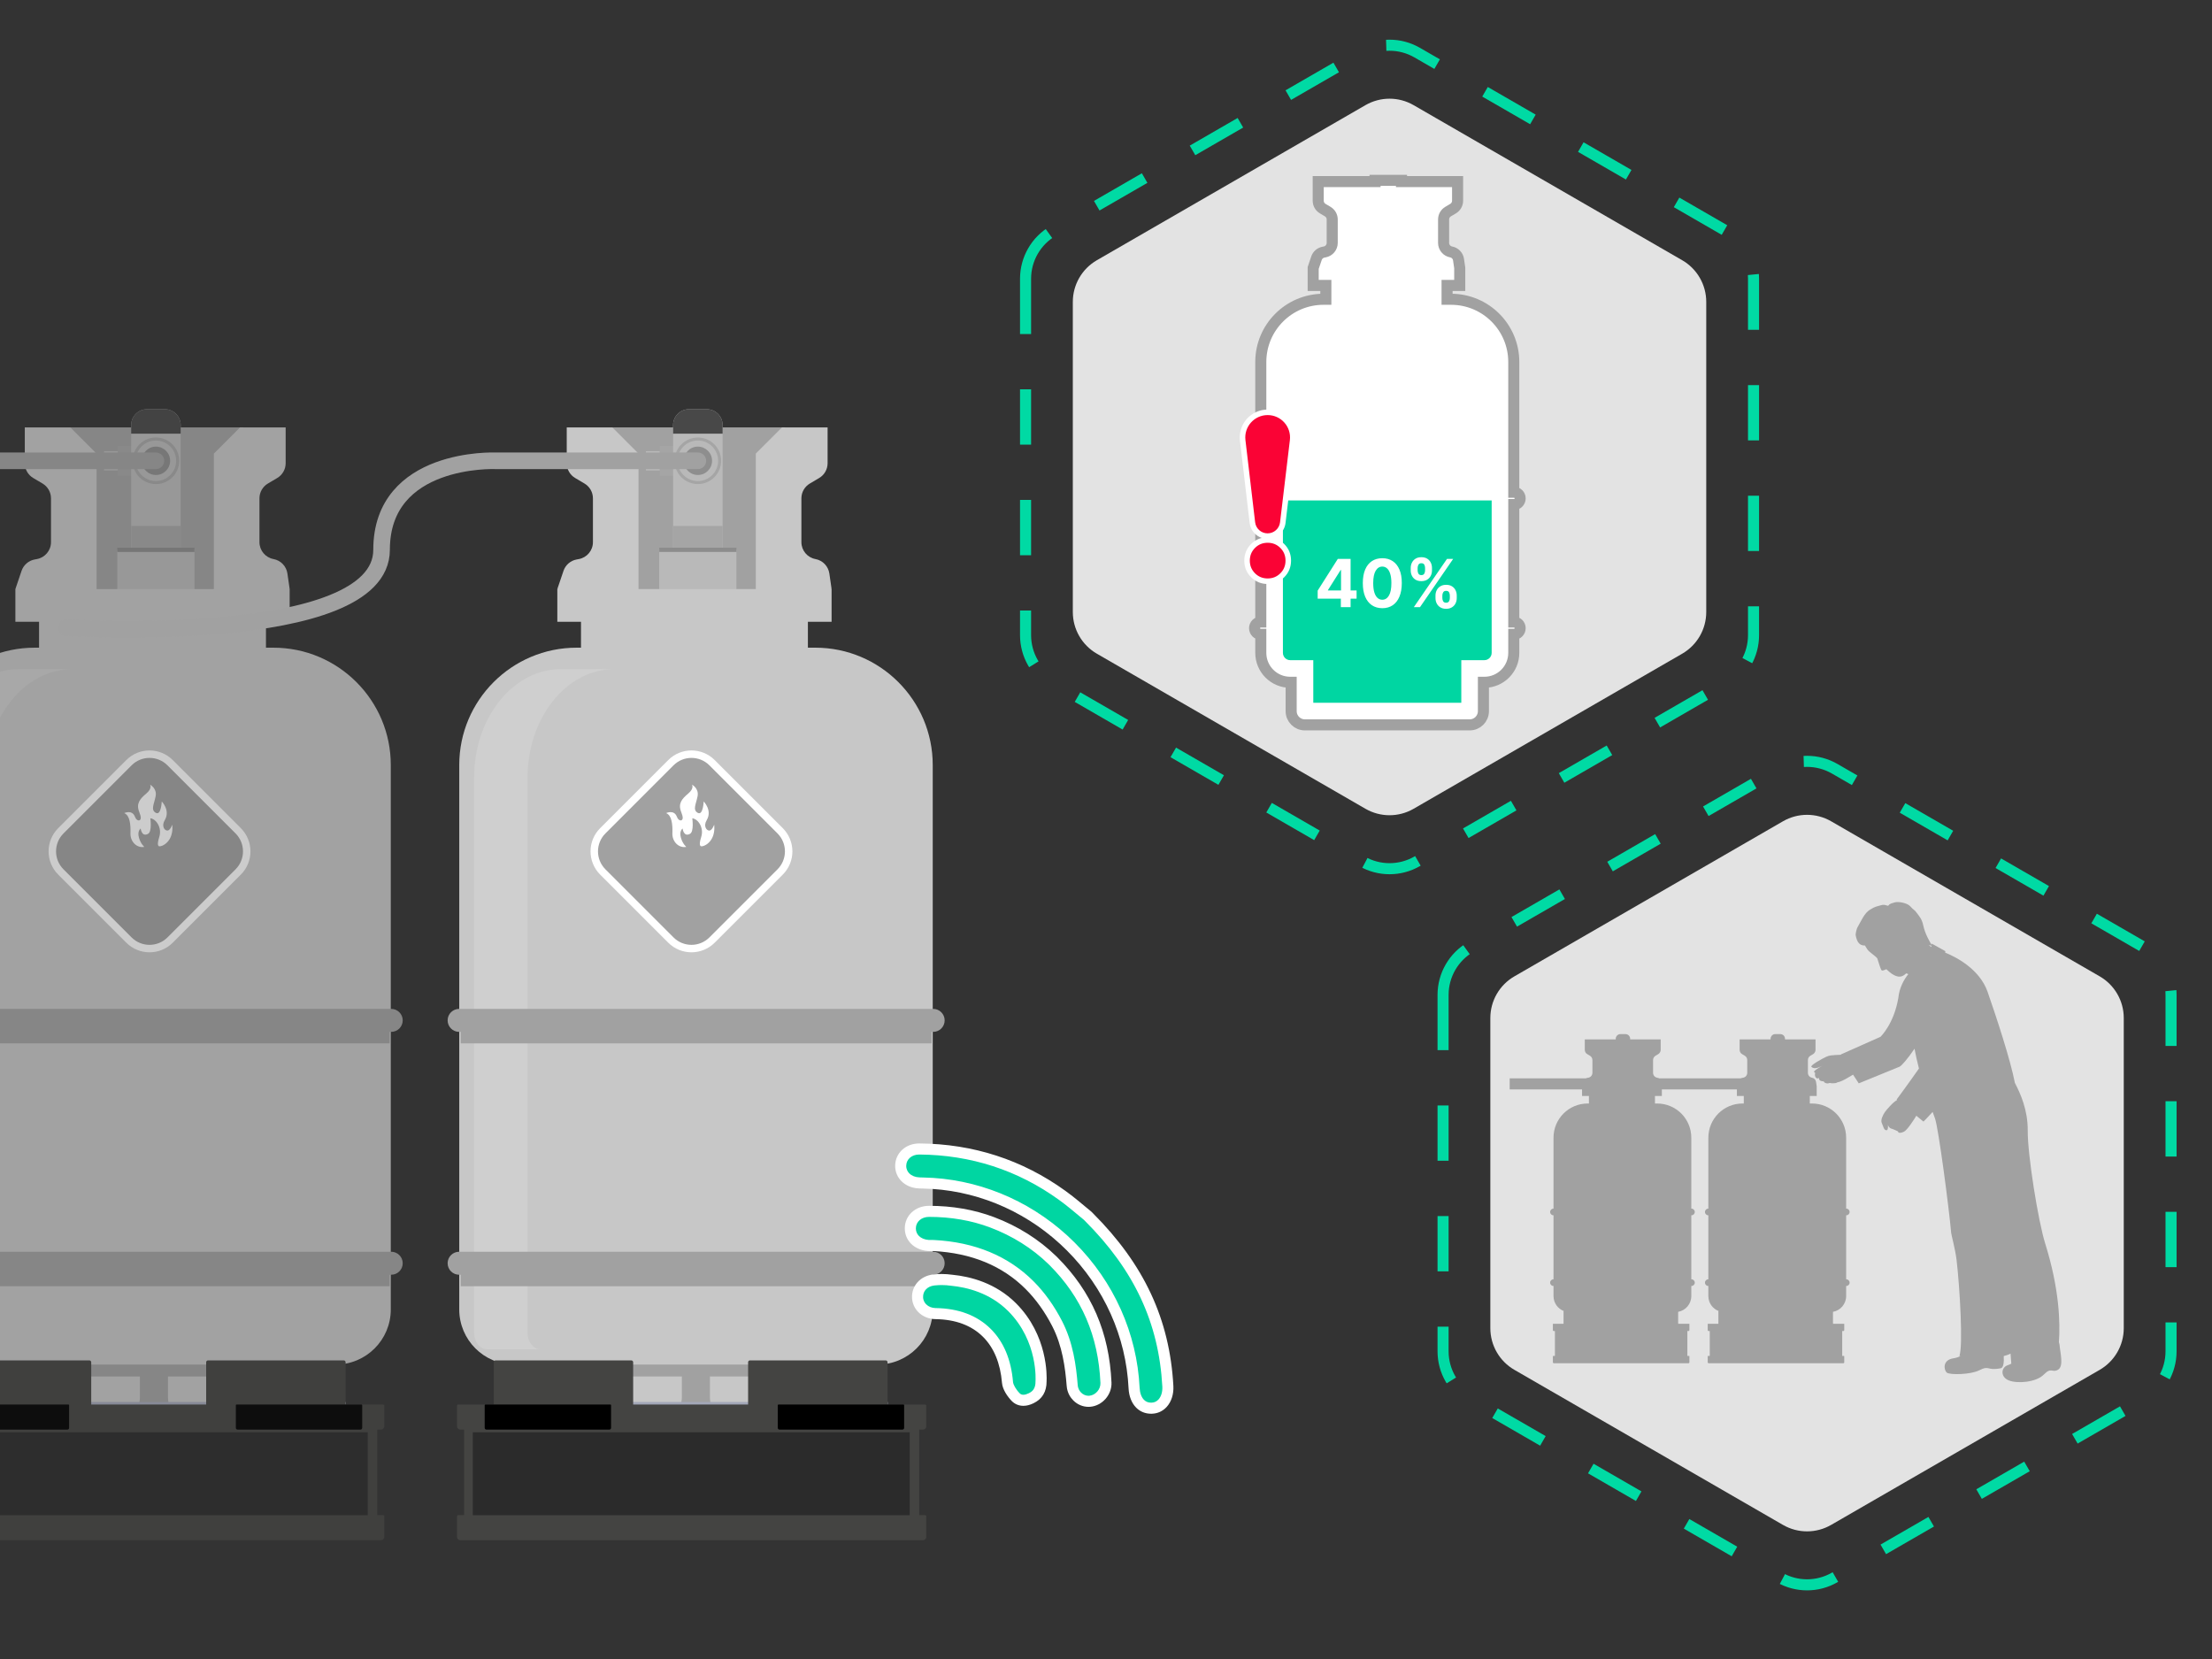 <svg width="400" height="300" viewBox="0 0 400 300" fill="none" xmlns="http://www.w3.org/2000/svg">
<rect x="0" y="0" width="400" height="300" fill="#333333" stroke="none"/>
<g clip-path="url(#clip0_8396_1537)">
<path fill-rule="evenodd" clip-rule="evenodd" d="M185.453 50.404L185.453 114.861C185.453 118.433 187.359 121.735 190.453 123.521L246.274 155.749C249.368 157.536 253.18 157.536 256.274 155.749L312.095 123.521C315.189 121.735 317.095 118.433 317.095 114.861L317.095 50.404C317.095 46.831 315.189 43.53 312.095 41.744L256.274 9.516C253.18 7.729 249.368 7.729 246.274 9.516L190.453 41.744C187.359 43.53 185.453 46.831 185.453 50.404Z" stroke="#00DAA4" stroke-width="2" stroke-miterlimit="10" stroke-dasharray="10 10"/>
<path fill-rule="evenodd" clip-rule="evenodd" d="M194 54.591L194 110.676C194 113.784 195.658 116.657 198.351 118.211L246.921 146.254C249.613 147.808 252.93 147.808 255.622 146.254L304.193 118.211C306.885 116.657 308.544 113.785 308.544 110.676L308.544 54.591C308.544 51.483 306.885 48.61 304.193 47.056L255.623 19.013C252.93 17.459 249.614 17.459 246.921 19.013L198.351 47.056C195.658 48.61 194 51.483 194 54.591Z" fill="#E3E3E3"/>
<path fill-rule="evenodd" clip-rule="evenodd" d="M260.953 179.904L260.953 244.361C260.953 247.933 262.859 251.235 265.953 253.021L321.774 285.249C324.868 287.036 328.68 287.036 331.774 285.249L387.595 253.021C390.689 251.235 392.595 247.933 392.595 244.361L392.595 179.904C392.595 176.331 390.689 173.03 387.595 171.244L331.774 139.016C328.68 137.229 324.868 137.229 321.774 139.016L265.953 171.244C262.859 173.03 260.953 176.331 260.953 179.904Z" stroke="#00DAA4" stroke-width="2" stroke-miterlimit="10" stroke-dasharray="10 10"/>
<path fill-rule="evenodd" clip-rule="evenodd" d="M269.5 184.091L269.5 240.176C269.5 243.284 271.158 246.157 273.851 247.711L322.421 275.754C325.113 277.308 328.43 277.308 331.122 275.754L379.693 247.711C382.385 246.157 384.044 243.285 384.044 240.176L384.044 184.091C384.044 180.983 382.385 178.11 379.693 176.556L331.123 148.513C328.43 146.959 325.114 146.959 322.421 148.513L273.851 176.556C271.158 178.11 269.5 180.983 269.5 184.091Z" fill="#E3E3E3"/>
<path d="M253.435 32.613V32.837H263.579V36.296C263.579 36.883 263.269 37.427 262.764 37.726L261.862 38.261C261.357 38.56 261.048 39.103 261.048 39.69V43.923C261.048 44.724 261.619 45.411 262.407 45.557C263.107 45.687 263.647 46.249 263.749 46.954L263.966 48.456V51.616H261.677V54.118H262.397C268.662 54.118 273.74 59.197 273.74 65.462V89.018H273.78C274.393 89.018 274.891 89.516 274.891 90.129C274.891 90.743 274.393 91.24 273.78 91.24H273.74V112.485H273.78C274.393 112.485 274.891 112.982 274.891 113.596C274.891 114.209 274.393 114.707 273.78 114.707H273.74V118.059C273.74 120.998 271.358 123.38 268.42 123.38H268.248V128.603C268.248 129.97 267.14 131.079 265.772 131.079H235.961C234.593 131.079 233.484 129.97 233.484 128.603V123.38H233.313C230.374 123.38 227.992 120.998 227.992 118.059V114.707H227.978C227.365 114.707 226.867 114.209 226.867 113.596C226.867 112.982 227.365 112.485 227.978 112.485H227.992V91.24H227.978C227.365 91.24 226.867 90.743 226.867 90.129C226.867 89.516 227.365 89.018 227.978 89.018H227.992V65.462C227.992 59.197 233.071 54.118 239.336 54.118H239.754V51.616H237.466V48.456L238.062 46.697C238.256 46.127 238.742 45.706 239.334 45.597L239.548 45.557C240.335 45.411 240.907 44.724 240.907 43.923V39.69C240.907 39.103 240.597 38.56 240.092 38.261L239.19 37.726C238.685 37.427 238.376 36.883 238.376 36.297V32.837H248.651V32.613L253.435 32.613Z" fill="white" stroke="#A1A1A1" stroke-width="2" stroke-miterlimit="10"/>
<path d="M236.484 128.079V120.379H233.312C232.033 120.379 230.992 119.338 230.992 118.059V89.5H270.74V118.059C270.74 119.338 269.699 120.379 268.42 120.379H265.249V128.079H236.484Z" fill="#00D6A2"/>
<path d="M269.74 90.5V118.059C269.74 118.787 269.148 119.379 268.42 119.379H264.249V127.079H237.484V119.379H233.312C232.585 119.379 231.992 118.787 231.992 118.059V90.5H269.74ZM271.74 88.5H229.992V118.059C229.992 119.89 231.482 121.379 233.312 121.379H235.484V129.079H266.249V121.379H268.42C270.251 121.379 271.74 119.89 271.74 118.059V88.5Z" fill="white"/>
<path d="M238.278 108.255V106.802L241.922 101.062H243.175V103.073H242.433L240.136 106.708V106.776H245.314V108.255H238.278ZM242.467 109.789V107.812L242.501 107.168V101.062H244.232V109.789H242.467ZM249.965 109.981C249.232 109.978 248.602 109.798 248.073 109.44C247.548 109.082 247.143 108.563 246.859 107.884C246.577 107.205 246.438 106.388 246.441 105.434C246.441 104.482 246.582 103.671 246.863 103.001C247.147 102.33 247.552 101.82 248.077 101.471C248.606 101.119 249.235 100.942 249.965 100.942C250.695 100.942 251.323 101.119 251.849 101.471C252.377 101.823 252.783 102.335 253.067 103.005C253.352 103.673 253.492 104.482 253.489 105.434C253.489 106.391 253.347 107.21 253.063 107.888C252.782 108.567 252.379 109.086 251.853 109.444C251.327 109.802 250.698 109.981 249.965 109.981ZM249.965 108.451C250.465 108.451 250.864 108.2 251.163 107.697C251.461 107.194 251.609 106.44 251.606 105.434C251.606 104.772 251.538 104.221 251.401 103.781C251.268 103.34 251.077 103.009 250.83 102.788C250.586 102.566 250.298 102.455 249.965 102.455C249.468 102.455 249.07 102.704 248.772 103.201C248.474 103.698 248.323 104.442 248.32 105.434C248.32 106.104 248.387 106.664 248.521 107.113C248.657 107.559 248.849 107.894 249.096 108.119C249.343 108.34 249.633 108.451 249.965 108.451ZM259.582 108.153V107.692C259.582 107.343 259.656 107.022 259.804 106.729C259.954 106.434 260.172 106.198 260.456 106.022C260.743 105.843 261.092 105.754 261.504 105.754C261.922 105.754 262.272 105.842 262.556 106.018C262.843 106.194 263.059 106.43 263.204 106.725C263.352 107.018 263.426 107.34 263.426 107.692V108.153C263.426 108.502 263.352 108.825 263.204 109.12C263.056 109.413 262.839 109.647 262.552 109.823C262.265 110.002 261.916 110.092 261.504 110.092C261.086 110.092 260.735 110.002 260.451 109.823C260.167 109.647 259.951 109.413 259.804 109.12C259.656 108.825 259.582 108.502 259.582 108.153ZM260.822 107.692V108.153C260.822 108.354 260.87 108.545 260.967 108.724C261.066 108.903 261.245 108.992 261.504 108.992C261.762 108.992 261.939 108.904 262.032 108.728C262.129 108.552 262.177 108.36 262.177 108.153V107.692C262.177 107.485 262.132 107.292 262.041 107.113C261.95 106.934 261.771 106.844 261.504 106.844C261.248 106.844 261.071 106.934 260.971 107.113C260.872 107.292 260.822 107.485 260.822 107.692ZM255.103 103.158V102.698C255.103 102.346 255.179 102.023 255.329 101.731C255.48 101.435 255.697 101.2 255.981 101.023C256.268 100.847 256.615 100.759 257.021 100.759C257.441 100.759 257.794 100.847 258.078 101.023C258.362 101.2 258.578 101.435 258.725 101.731C258.873 102.023 258.947 102.346 258.947 102.698V103.158C258.947 103.511 258.872 103.833 258.721 104.126C258.574 104.418 258.356 104.653 258.069 104.829C257.785 105.002 257.436 105.089 257.021 105.089C256.606 105.089 256.255 105.001 255.968 104.825C255.684 104.646 255.468 104.411 255.321 104.121C255.176 103.829 255.103 103.508 255.103 103.158ZM256.352 102.698V103.158C256.352 103.366 256.4 103.558 256.497 103.734C256.596 103.91 256.771 103.998 257.021 103.998C257.282 103.998 257.46 103.91 257.554 103.734C257.65 103.558 257.699 103.366 257.699 103.158V102.698C257.699 102.491 257.653 102.298 257.562 102.119C257.471 101.94 257.291 101.85 257.021 101.85C256.768 101.85 256.593 101.941 256.497 102.123C256.4 102.305 256.352 102.496 256.352 102.698ZM255.666 109.789L261.666 101.062H262.782L256.782 109.789H255.666Z" fill="white"/>
<path d="M229.221 96.948C227.819 96.948 226.637 95.898 226.473 94.505L224.719 79.638C224.567 78.349 224.973 77.054 225.835 76.085C226.697 75.115 227.936 74.559 229.233 74.559C230.531 74.559 231.771 75.116 232.633 76.087C233.495 77.059 233.901 78.356 233.746 79.645L231.969 94.509C231.803 95.9 230.621 96.948 229.221 96.948Z" fill="#FA0335"/>
<path d="M229.233 75.059C231.658 75.059 233.539 77.177 233.251 79.585L231.473 94.449C231.337 95.59 230.37 96.448 229.221 96.448C228.072 96.448 227.104 95.588 226.969 94.446L225.215 79.579C224.931 77.173 226.811 75.059 229.233 75.059ZM229.233 74.059C227.793 74.059 226.419 74.676 225.462 75.752C224.505 76.828 224.053 78.266 224.222 79.696L225.976 94.563C226.17 96.208 227.565 97.448 229.221 97.448C230.875 97.448 232.27 96.21 232.466 94.568L234.244 79.704C234.415 78.272 233.964 76.833 233.007 75.755C232.051 74.677 230.675 74.059 229.233 74.059Z" fill="white"/>
<path d="M229.235 105.104C228.196 105.104 227.307 104.74 226.59 104.022C225.872 103.305 225.508 102.415 225.508 101.376C225.508 100.337 225.872 99.447 226.59 98.73C227.308 98.012 228.197 97.648 229.235 97.648C230.272 97.648 231.163 98.012 231.882 98.73C232.6 99.448 232.963 100.338 232.963 101.376C232.963 102.415 232.6 103.305 231.882 104.022C231.164 104.74 230.273 105.104 229.235 105.104Z" fill="#FA0335"/>
<path d="M229.236 98.148C230.14 98.148 230.905 98.46 231.528 99.084C232.152 99.707 232.464 100.472 232.464 101.376C232.464 102.281 232.152 103.045 231.528 103.669C230.905 104.292 230.14 104.604 229.236 104.604C228.331 104.604 227.567 104.292 226.943 103.669C226.32 103.045 226.008 102.281 226.008 101.376C226.008 100.472 226.32 99.707 226.943 99.084C227.567 98.46 228.331 98.148 229.236 98.148ZM229.236 97.148C228.061 97.148 227.052 97.561 226.236 98.376C225.421 99.192 225.008 100.201 225.008 101.376C225.008 102.552 225.421 103.561 226.236 104.376C227.052 105.191 228.061 105.604 229.236 105.604C230.411 105.604 231.42 105.191 232.235 104.376C233.05 103.562 233.463 102.552 233.463 101.376C233.463 100.2 233.05 99.191 232.235 98.376C231.42 97.562 230.411 97.148 229.236 97.148Z" fill="white"/>
<path d="M305.863 231.336H305.841V219.766H305.863C306.197 219.766 306.468 219.495 306.468 219.161C306.468 218.827 306.197 218.556 305.863 218.556H305.841V205.726C305.841 202.314 303.075 199.548 299.663 199.548H299.271V198.185H300.518V196.464L300.4 195.646C300.344 195.262 300.05 194.956 299.669 194.885C299.24 194.806 298.928 194.432 298.928 193.995V191.69C298.928 191.37 299.097 191.074 299.372 190.911L299.863 190.62C300.138 190.457 300.307 190.161 300.307 189.842V187.958H294.782V187.836C294.782 187.374 294.408 187 293.947 187H293.012C292.955 187 292.898 187.006 292.844 187.017C292.463 187.095 292.177 187.432 292.177 187.836V187.958H286.58V189.842C286.58 190.161 286.749 190.457 287.024 190.62L287.515 190.911C287.79 191.074 287.959 191.37 287.959 191.69V193.995C287.959 194.432 287.648 194.806 287.219 194.885L287.102 194.907C286.78 194.967 286.515 195.196 286.41 195.506L286.085 196.464V198.185H287.331V199.548H287.103C283.691 199.548 280.925 202.314 280.925 205.726V218.556H280.918C280.583 218.556 280.312 218.827 280.312 219.161C280.312 219.495 280.583 219.766 280.918 219.766H280.925V231.336H280.918C280.583 231.336 280.312 231.607 280.312 231.942C280.312 232.276 280.583 232.547 280.918 232.547H280.925V234.373C280.925 235.605 281.696 236.654 282.78 237.074C282.755 237.092 282.738 237.119 282.738 237.152V239.376H280.87C280.836 239.376 280.808 239.403 280.808 239.437V240.522C280.808 240.617 280.885 240.694 280.98 240.694H281.178V245.196H280.87C280.836 245.196 280.808 245.224 280.808 245.257V246.342C280.808 246.437 280.885 246.514 280.98 246.514H305.327C305.422 246.514 305.5 246.437 305.5 246.342V245.257C305.5 245.224 305.472 245.196 305.438 245.196H305.13V241.317L305.13 240.694H305.327C305.422 240.694 305.5 240.617 305.5 240.522V239.437C305.5 239.403 305.472 239.376 305.438 239.376H303.472V239.242H303.462V237.221C304.815 236.976 305.841 235.795 305.841 234.373V232.547H305.863C306.197 232.547 306.468 232.276 306.468 231.942C306.468 231.607 306.197 231.336 305.863 231.336Z" fill="#A1A1A1"/>
<path d="M333.863 231.336H333.841V219.766H333.863C334.197 219.766 334.468 219.495 334.468 219.161C334.468 218.827 334.197 218.556 333.863 218.556H333.841V205.726C333.841 202.314 331.075 199.548 327.663 199.548H327.271V198.185H328.518V196.464L328.4 195.646C328.344 195.262 328.05 194.956 327.669 194.885C327.24 194.806 326.928 194.432 326.928 193.995V191.69C326.928 191.37 327.097 191.074 327.372 190.911L327.863 190.62C328.138 190.457 328.307 190.161 328.307 189.842V187.958H322.782V187.836C322.782 187.374 322.408 187 321.947 187H321.012C320.955 187 320.898 187.006 320.844 187.017C320.463 187.095 320.177 187.432 320.177 187.836V187.958H314.58V189.842C314.58 190.161 314.749 190.457 315.024 190.62L315.515 190.911C315.79 191.074 315.959 191.37 315.959 191.69V193.995C315.959 194.432 315.648 194.806 315.219 194.885L315.102 194.907C314.78 194.967 314.515 195.196 314.41 195.506L314.085 196.464V198.185H315.331V199.548H315.103C311.691 199.548 308.925 202.314 308.925 205.726V218.556H308.918C308.583 218.556 308.312 218.827 308.312 219.161C308.312 219.495 308.583 219.766 308.918 219.766H308.925V231.336H308.918C308.583 231.336 308.312 231.607 308.312 231.942C308.312 232.276 308.583 232.547 308.918 232.547H308.925V234.373C308.925 235.605 309.696 236.654 310.78 237.074C310.755 237.092 310.738 237.119 310.738 237.152V239.376H308.87C308.836 239.376 308.808 239.403 308.808 239.437V240.522C308.808 240.617 308.885 240.694 308.98 240.694H309.178V245.196H308.87C308.836 245.196 308.808 245.224 308.808 245.257V246.342C308.808 246.437 308.885 246.514 308.98 246.514H333.327C333.422 246.514 333.5 246.437 333.5 246.342V245.257C333.5 245.224 333.472 245.196 333.438 245.196H333.13V241.317L333.13 240.694H333.327C333.422 240.694 333.5 240.617 333.5 240.522V239.437C333.5 239.403 333.472 239.376 333.438 239.376H331.472V239.242H331.462V237.221C332.815 236.976 333.841 235.795 333.841 234.373V232.547H333.863C334.197 232.547 334.468 232.276 334.468 231.942C334.468 231.607 334.197 231.336 333.863 231.336Z" fill="#A1A1A1"/>
<g opacity="0.75">
<path d="M43.943 77.289H12.734V110.724H43.943V77.289Z" fill="#A1A1A1"/>
<path d="M25.98 80.621H21.297V86.032H25.98V80.621Z" fill="#A5A5A5"/>
<path d="M18.801 85.066H21.297V81.589H18.801V85.066Z" fill="#B9B9B9"/>
<path d="M26.59 74H29.801C31.385 74 32.672 75.287 32.672 76.871V102.832H23.719V76.871C23.719 75.287 25.005 74 26.59 74Z" fill="#B9B9B9"/>
<path d="M32.672 78.422V76.871C32.672 75.285 31.386 74 29.801 74H26.59C25.004 74 23.719 75.285 23.719 76.871V78.422H32.672Z" fill="#484848"/>
<path d="M32.672 95.113H23.719V102.831H32.672V95.113Z" fill="#A5A5A5"/>
<path d="M35.168 99.426H21.211V109.901H35.168V99.426Z" fill="#B9B9B9"/>
<path d="M35.168 99.426H21.211" stroke="#8C8C8C" stroke-width="0.768" stroke-miterlimit="10"/>
<path d="M28.194 87.536C30.519 87.536 32.404 85.652 32.404 83.327C32.404 81.002 30.519 79.117 28.194 79.117C25.869 79.117 23.984 81.002 23.984 83.327C23.984 85.652 25.869 87.536 28.194 87.536Z" fill="#A5A5A5"/>
<path d="M31.858 83.328C31.858 85.353 30.216 86.995 28.191 86.995C26.165 86.995 24.523 85.353 24.523 83.328C24.523 81.302 26.165 79.66 28.191 79.66C30.216 79.66 31.858 81.302 31.858 83.328Z" fill="#B9B9B9"/>
<path d="M30.763 83.327C30.763 84.743 29.614 85.892 28.198 85.892C26.781 85.892 25.633 84.743 25.633 83.327C25.633 81.91 26.781 80.762 28.198 80.762C29.614 80.762 30.763 81.91 30.763 83.327Z" fill="#8E8E8E"/>
<path d="M29.35 83.328C29.35 83.966 28.833 84.483 28.195 84.483C27.556 84.483 27.039 83.966 27.039 83.328C27.039 82.689 27.556 82.172 28.195 82.172C28.833 82.172 29.35 82.689 29.35 83.328Z" fill="#A5A5A5"/>
<path d="M-4.672 236.715H60.392V256.523C60.392 259.081 58.316 261.158 55.758 261.158H-0.037C-2.595 261.158 -4.672 259.081 -4.672 256.523V236.715Z" fill="#A1A1A1"/>
<path d="M48.094 112.207H7.062V120.399H48.094V112.207Z" fill="#C7C7C7"/>
<path d="M52.378 106.523H2.781V112.437H52.378V106.523Z" fill="#C7C7C7"/>
<path d="M6.277 117.121H49.438C61.156 117.121 70.668 126.634 70.668 138.351V236.792C70.668 242.288 66.207 246.75 60.711 246.75H-4.995C-10.491 246.75 -14.953 242.288 -14.953 236.792V138.351C-14.953 126.634 -5.44 117.121 6.277 117.121Z" fill="#C7C7C7"/>
<path opacity="0.14" d="M-2.601 241.022V140.636C-2.601 129.791 4.434 121 13.112 121H3.44C-5.238 121 -12.273 129.791 -12.273 140.636V241.022C-12.273 242.667 -11.206 244 -9.89 244H-0.218C-1.534 244 -2.601 242.667 -2.601 241.022Z" fill="white"/>
<path d="M-0.078 248.902H6.414V254.038C6.414 255.639 5.114 256.94 3.512 256.94H2.824C1.222 256.94 -0.078 255.639 -0.078 254.038V248.902Z" fill="white"/>
<path d="M11.367 248.902H25.302V252.688C25.302 255.035 23.397 256.94 21.05 256.94H15.619C13.272 256.94 11.367 255.035 11.367 252.688V248.902Z" fill="#C7C7C7"/>
<path d="M52.855 256.941H52.168C50.566 256.941 49.266 255.641 49.266 254.039V248.904H55.758V254.039C55.758 255.641 54.457 256.941 52.855 256.941Z" fill="white"/>
<path d="M40.06 256.941H34.629C32.283 256.941 30.377 255.036 30.377 252.689V248.904H44.312V252.689C44.312 255.036 42.407 256.941 40.06 256.941Z" fill="#C7C7C7"/>
<path d="M70.459 228.434H-14.688V232.592H70.459V228.434Z" fill="#A1A1A1"/>
<path d="M70.745 230.514H-14.976C-16.124 230.514 -17.055 229.583 -17.055 228.435C-17.055 227.286 -16.124 226.355 -14.976 226.355H70.745C71.894 226.355 72.825 227.286 72.825 228.435C72.825 229.583 71.894 230.514 70.745 230.514Z" fill="#A1A1A1"/>
<path d="M70.459 184.516H-14.688V188.674H70.459V184.516Z" fill="#A1A1A1"/>
<path d="M70.745 186.596H-14.976C-16.124 186.596 -17.055 185.665 -17.055 184.517C-17.055 183.368 -16.124 182.438 -14.976 182.438H70.745C71.894 182.438 72.825 183.368 72.825 184.517C72.825 185.665 71.894 186.596 70.745 186.596Z" fill="#A1A1A1"/>
<path d="M38.672 109.748V82.026L43.409 77.289H51.656V83.763C51.656 84.862 51.076 85.879 50.131 86.439L48.443 87.439C47.498 87.999 46.918 89.016 46.918 90.115V98.037C46.918 99.537 47.988 100.823 49.462 101.096C50.773 101.339 51.784 102.39 51.974 103.71L52.38 106.521L38.672 109.748Z" fill="#C7C7C7"/>
<path d="M17.468 109.748V82.026L12.731 77.289H4.484V83.763C4.484 84.862 5.064 85.879 6.009 86.439L7.697 87.439C8.642 87.999 9.221 89.016 9.221 90.115V98.037C9.221 99.537 8.152 100.823 6.678 101.096L6.277 101.17C5.17 101.375 4.26 102.163 3.898 103.229L2.781 106.521L17.468 109.748Z" fill="#C7C7C7"/>
<path d="M42.598 150.711L30.284 138.397C28.492 136.605 25.586 136.605 23.794 138.397L11.48 150.711C9.688 152.503 9.688 155.409 11.48 157.201L23.794 169.515C25.586 171.307 28.492 171.307 30.284 169.515L42.598 157.201C44.39 155.409 44.39 152.503 42.598 150.711Z" stroke="white" stroke-width="2.697" stroke-miterlimit="10"/>
<path d="M42.598 150.711L30.284 138.397C28.492 136.605 25.586 136.605 23.794 138.397L11.48 150.711C9.688 152.503 9.688 155.409 11.48 157.201L23.794 169.515C25.586 171.307 28.492 171.307 30.284 169.515L42.598 157.201C44.39 155.409 44.39 152.503 42.598 150.711Z" fill="#A1A1A1"/>
<path d="M26.1 153.145C24.77 153.401 23.537 152.233 23.59 150.674C23.643 149.115 23.499 147.456 22.461 147.033C22.461 147.033 23.904 146.338 24.408 147.71C24.761 148.67 25.698 148.552 25.401 147.481C25.348 147.285 25.274 147.067 25.18 146.831C24.573 145.299 25.313 144.454 26.449 143.502C27.585 142.551 27.136 141.891 27.136 141.891C27.136 141.891 28.431 142.551 28.14 144.005C27.849 145.458 27.221 146.462 28.183 146.991C29.144 147.519 29.25 144.929 29.25 144.929C29.25 144.929 30.844 146.538 29.805 148.285C29.137 149.408 29.772 150.204 30.274 150.194C30.775 150.184 31.146 149.137 31.146 149.137C31.146 149.137 31.323 150.288 30.868 151.354C30.396 152.46 29.451 153 28.898 153.04C28.341 153.081 28.561 152.123 28.817 151.287C29.305 149.696 28.264 148.103 27.189 147.968C27.189 147.968 27.524 150.354 26.785 150.775C25.622 151.435 25.437 149.824 25.437 149.824C25.437 149.824 24.775 150.27 25.133 151.503C25.454 152.608 26.1 153.145 26.1 153.145Z" fill="white"/>
<path d="M62.529 253.523H-8.383V263.309H62.529V253.523Z" fill="#A3A7B8"/>
<path d="M68.226 260.654V258.515H68.905C69.232 258.515 69.497 258.25 69.497 257.923V254.196C69.497 254.079 69.403 253.984 69.286 253.984H-15.14C-15.257 253.984 -15.352 254.079 -15.352 254.196V257.923C-15.352 258.25 -15.087 258.515 -14.76 258.515H-14.08V273.984H-15.14C-15.257 273.984 -15.352 274.079 -15.352 274.196V277.923C-15.352 278.25 -15.086 278.515 -14.76 278.515H68.905C69.232 278.515 69.497 278.25 69.497 277.923V274.196C69.497 274.079 69.403 273.984 69.286 273.984H68.226L68.226 260.654Z" fill="#444442"/>
<path d="M16.156 246H-8.377C-8.566 246 -8.719 246.153 -8.719 246.341V254.06C-8.719 254.248 -8.566 254.401 -8.377 254.401H16.156C16.344 254.401 16.497 254.248 16.497 254.06V246.341C16.497 246.153 16.344 246 16.156 246Z" fill="#444442"/>
<path d="M62.156 246H37.623C37.434 246 37.281 246.153 37.281 246.341V254.06C37.281 254.248 37.434 254.401 37.623 254.401H62.156C62.344 254.401 62.497 254.248 62.497 254.06V246.341C62.497 246.153 62.344 246 62.156 246Z" fill="#444442"/>
<path d="M-10.242 253.984H12.387C12.448 253.984 12.497 254.034 12.497 254.094V258.208C12.497 258.377 12.36 258.515 12.19 258.515H-10.044C-10.214 258.515 -10.352 258.377 -10.352 258.208V254.094C-10.352 254.034 -10.302 253.984 -10.242 253.984Z" fill="black"/>
<path d="M42.758 253.984H65.388C65.448 253.984 65.497 254.034 65.497 254.094V258.208C65.497 258.377 65.36 258.515 65.19 258.515H42.956C42.786 258.515 42.648 258.377 42.648 258.208V254.094C42.648 254.034 42.698 253.984 42.758 253.984Z" fill="black"/>
<path d="M66.5 259H-12.5V274H66.5V259Z" fill="#2B2B2B"/>
<path d="M28.194 83.327H-8.471C-8.471 83.327 -29 82.498 -29 99.424C-29 116.998 -69.5 113.998 -69.5 113.998" stroke="#A1A1A1" stroke-width="3" stroke-miterlimit="10" stroke-linecap="round"/>
</g>
<path d="M141.943 77.289H110.734V110.724H141.943V77.289Z" fill="#A1A1A1"/>
<path d="M123.98 80.621H119.297V86.032H123.98V80.621Z" fill="#A5A5A5"/>
<path d="M116.801 85.066H119.297V81.589H116.801V85.066Z" fill="#B9B9B9"/>
<path d="M124.59 74H127.801C129.385 74 130.672 75.287 130.672 76.871V102.832H121.719V76.871C121.719 75.287 123.005 74 124.59 74Z" fill="#B9B9B9"/>
<path d="M130.672 78.422V76.871C130.672 75.285 129.386 74 127.801 74H124.59C123.004 74 121.719 75.285 121.719 76.871V78.422H130.672Z" fill="#484848"/>
<path d="M130.672 95.113H121.719V102.831H130.672V95.113Z" fill="#A5A5A5"/>
<path d="M133.168 99.426H119.211V109.901H133.168V99.426Z" fill="#B9B9B9"/>
<path d="M133.168 99.426H119.211" stroke="#8C8C8C" stroke-width="0.768" stroke-miterlimit="10"/>
<path d="M126.194 87.536C128.519 87.536 130.404 85.652 130.404 83.327C130.404 81.002 128.519 79.117 126.194 79.117C123.869 79.117 121.984 81.002 121.984 83.327C121.984 85.652 123.869 87.536 126.194 87.536Z" fill="#A5A5A5"/>
<path d="M129.858 83.328C129.858 85.353 128.216 86.995 126.191 86.995C124.165 86.995 122.523 85.353 122.523 83.328C122.523 81.302 124.165 79.66 126.191 79.66C128.216 79.66 129.858 81.302 129.858 83.328Z" fill="#B9B9B9"/>
<path d="M128.763 83.327C128.763 84.743 127.614 85.892 126.198 85.892C124.781 85.892 123.633 84.743 123.633 83.327C123.633 81.91 124.781 80.762 126.198 80.762C127.614 80.762 128.763 81.91 128.763 83.327Z" fill="#8E8E8E"/>
<path d="M127.35 83.328C127.35 83.966 126.833 84.483 126.195 84.483C125.556 84.483 125.039 83.966 125.039 83.328C125.039 82.689 125.556 82.172 126.195 82.172C126.833 82.172 127.35 82.689 127.35 83.328Z" fill="#A5A5A5"/>
<path d="M93.328 236.715H158.392V256.523C158.392 259.081 156.316 261.158 153.758 261.158H97.963C95.405 261.158 93.328 259.081 93.328 256.523L93.328 236.715Z" fill="#A1A1A1"/>
<path d="M146.094 112.207H105.062V120.399H146.094V112.207Z" fill="#C7C7C7"/>
<path d="M150.378 106.523H100.781V112.437H150.378V106.523Z" fill="#C7C7C7"/>
<path d="M104.277 117.121H147.438C159.155 117.121 168.668 126.634 168.668 138.351V236.792C168.668 242.288 164.207 246.75 158.711 246.75H93.005C87.509 246.75 83.047 242.288 83.047 236.792V138.351C83.047 126.634 92.56 117.121 104.277 117.121Z" fill="#C7C7C7"/>
<path opacity="0.14" d="M95.399 241.022V140.636C95.399 129.791 102.434 121 111.112 121H101.44C92.762 121 85.727 129.791 85.727 140.636V241.022C85.727 242.667 86.794 244 88.11 244H97.782C96.466 244 95.399 242.667 95.399 241.022Z" fill="white"/>
<path d="M97.922 248.902H104.414V254.038C104.414 255.639 103.114 256.94 101.512 256.94H100.824C99.222 256.94 97.922 255.639 97.922 254.038V248.902Z" fill="white"/>
<path d="M109.367 248.902H123.302V252.688C123.302 255.035 121.397 256.94 119.05 256.94H113.619C111.272 256.94 109.367 255.035 109.367 252.688V248.902Z" fill="#C7C7C7"/>
<path d="M150.856 256.941H150.168C148.566 256.941 147.266 255.641 147.266 254.039V248.904H153.758V254.039C153.758 255.641 152.457 256.941 150.856 256.941Z" fill="white"/>
<path d="M138.061 256.941H132.629C130.283 256.941 128.377 255.036 128.377 252.689V248.904H142.312V252.689C142.312 255.036 140.407 256.941 138.061 256.941Z" fill="#C7C7C7"/>
<path d="M168.459 228.434H83.312V232.592H168.459V228.434Z" fill="#A1A1A1"/>
<path d="M168.745 230.514H83.024C81.876 230.514 80.945 229.583 80.945 228.435C80.945 227.286 81.876 226.355 83.024 226.355H168.745C169.894 226.355 170.825 227.286 170.825 228.435C170.825 229.583 169.894 230.514 168.745 230.514Z" fill="#A1A1A1"/>
<path d="M168.459 184.516H83.312V188.674H168.459V184.516Z" fill="#A1A1A1"/>
<path d="M168.745 186.596H83.024C81.876 186.596 80.945 185.665 80.945 184.517C80.945 183.368 81.876 182.438 83.024 182.438H168.745C169.894 182.438 170.825 183.368 170.825 184.517C170.825 185.665 169.894 186.596 168.745 186.596Z" fill="#A1A1A1"/>
<path d="M136.672 109.748V82.026L141.409 77.289H149.656V83.763C149.656 84.862 149.076 85.879 148.131 86.439L146.443 87.439C145.498 87.999 144.918 89.016 144.918 90.115V98.037C144.918 99.537 145.988 100.823 147.462 101.096C148.773 101.339 149.784 102.39 149.974 103.71L150.38 106.521L136.672 109.748Z" fill="#C7C7C7"/>
<path d="M115.468 109.748V82.026L110.731 77.289H102.484V83.763C102.484 84.862 103.064 85.879 104.009 86.439L105.697 87.439C106.642 87.999 107.221 89.016 107.221 90.115V98.037C107.221 99.537 106.152 100.823 104.678 101.096L104.277 101.17C103.17 101.375 102.26 102.163 101.898 103.229L100.781 106.521L115.468 109.748Z" fill="#C7C7C7"/>
<path d="M140.598 150.711L128.284 138.397C126.492 136.605 123.586 136.605 121.794 138.397L109.48 150.711C107.688 152.503 107.688 155.409 109.48 157.201L121.794 169.515C123.586 171.307 126.492 171.307 128.284 169.515L140.598 157.201C142.39 155.409 142.39 152.503 140.598 150.711Z" stroke="white" stroke-width="2.697" stroke-miterlimit="10"/>
<path d="M140.598 150.711L128.284 138.397C126.492 136.605 123.586 136.605 121.794 138.397L109.48 150.711C107.688 152.503 107.688 155.409 109.48 157.201L121.794 169.515C123.586 171.307 126.492 171.307 128.284 169.515L140.598 157.201C142.39 155.409 142.39 152.503 140.598 150.711Z" fill="#A1A1A1"/>
<path d="M124.1 153.145C122.77 153.401 121.537 152.233 121.59 150.674C121.643 149.115 121.499 147.456 120.461 147.033C120.461 147.033 121.904 146.338 122.408 147.71C122.761 148.67 123.698 148.552 123.401 147.481C123.347 147.285 123.274 147.067 123.181 146.831C122.573 145.299 123.313 144.454 124.449 143.502C125.585 142.551 125.136 141.891 125.136 141.891C125.136 141.891 126.431 142.551 126.14 144.005C125.849 145.458 125.221 146.462 126.183 146.991C127.144 147.519 127.25 144.929 127.25 144.929C127.25 144.929 128.844 146.538 127.805 148.285C127.137 149.408 127.772 150.204 128.274 150.194C128.775 150.184 129.146 149.137 129.146 149.137C129.146 149.137 129.323 150.288 128.868 151.354C128.396 152.46 127.451 153 126.898 153.04C126.341 153.081 126.561 152.123 126.818 151.287C127.305 149.696 126.264 148.103 125.189 147.968C125.189 147.968 125.524 150.354 124.785 150.775C123.622 151.435 123.437 149.824 123.437 149.824C123.437 149.824 122.775 150.27 123.133 151.503C123.454 152.608 124.1 153.145 124.1 153.145Z" fill="white"/>
<path d="M160.529 253.523H89.617V263.309H160.529V253.523Z" fill="#A3A7B8"/>
<path d="M166.226 260.654V258.515H166.905C167.232 258.515 167.497 258.25 167.497 257.923V254.196C167.497 254.079 167.403 253.984 167.286 253.984H82.86C82.743 253.984 82.648 254.079 82.648 254.196V257.923C82.648 258.25 82.913 258.515 83.24 258.515H83.92V273.984H82.86C82.743 273.984 82.648 274.079 82.648 274.196V277.923C82.648 278.25 82.913 278.515 83.24 278.515H166.905C167.232 278.515 167.497 278.25 167.497 277.923V274.196C167.497 274.079 167.403 273.984 167.286 273.984H166.226L166.226 260.654Z" fill="#444442"/>
<path d="M114.156 246H89.623C89.434 246 89.281 246.153 89.281 246.341V254.06C89.281 254.248 89.434 254.401 89.623 254.401H114.156C114.344 254.401 114.497 254.248 114.497 254.06V246.341C114.497 246.153 114.344 246 114.156 246Z" fill="#444442"/>
<path d="M160.156 246H135.623C135.434 246 135.281 246.153 135.281 246.341V254.06C135.281 254.248 135.434 254.401 135.623 254.401H160.156C160.344 254.401 160.497 254.248 160.497 254.06V246.341C160.497 246.153 160.344 246 160.156 246Z" fill="#444442"/>
<path d="M87.758 253.984H110.388C110.448 253.984 110.497 254.034 110.497 254.094V258.208C110.497 258.377 110.36 258.515 110.19 258.515H87.956C87.786 258.515 87.648 258.377 87.648 258.208V254.094C87.648 254.034 87.698 253.984 87.758 253.984Z" fill="black"/>
<path d="M140.758 253.984H163.388C163.448 253.984 163.497 254.034 163.497 254.094V258.208C163.497 258.377 163.36 258.515 163.19 258.515H140.956C140.786 258.515 140.648 258.377 140.648 258.208V254.094C140.648 254.034 140.698 253.984 140.758 253.984Z" fill="black"/>
<path d="M164.5 259H85.5V274H164.5V259Z" fill="#2B2B2B"/>
<path d="M126.194 83.327H89.529C89.529 83.327 69 82.498 69 99.424C69 116.998 12 113.498 12 113.498" stroke="#A1A1A1" stroke-width="3" stroke-miterlimit="10" stroke-linecap="round"/>
<path d="M208.16 254.647C207.369 254.647 206.7 254.378 206.169 253.847C205.525 253.203 205.137 252.193 205.08 251.005C204.618 241.423 200.55 232.333 193.629 225.412C186.883 218.666 178.026 214.613 168.689 214.001C168.11 213.963 167.53 213.945 166.95 213.93L166.226 213.907C165.231 213.872 164.344 213.513 163.725 212.894C163.165 212.334 162.864 211.588 162.875 210.792C162.898 209.071 164.339 207.773 166.228 207.773C175.779 207.847 184.457 210.662 192.056 216.143C193.425 217.131 194.756 218.245 195.728 219.059C195.728 219.059 196.418 219.637 196.637 219.814L196.715 219.885L196.914 220.084C206.002 229.171 210.536 238.893 211.184 250.677C211.25 251.895 210.903 253.014 210.23 253.745C209.711 254.311 209.032 254.622 208.266 254.646L208.16 254.647Z" fill="#00D6A2"/>
<path d="M166.229 208.773C166.237 208.773 166.245 208.773 166.253 208.774C175.559 208.845 184.044 211.597 191.471 216.954C192.814 217.923 194.131 219.026 195.092 219.831C195.438 220.121 195.747 220.38 196.008 220.592L196.208 220.791C205.11 229.693 209.552 239.207 210.186 250.731C210.238 251.681 209.985 252.533 209.494 253.069C209.156 253.437 208.732 253.631 208.235 253.646C208.209 253.647 208.183 253.647 208.158 253.647C207.637 253.647 207.217 253.481 206.877 253.141C206.408 252.672 206.125 251.896 206.079 250.957C205.604 241.125 201.433 231.802 194.336 224.705C187.42 217.788 178.334 213.632 168.754 213.003C168.163 212.964 167.571 212.947 166.978 212.93L166.257 212.908C165.519 212.882 164.871 212.626 164.432 212.187C164.173 211.928 163.866 211.478 163.875 210.806C163.891 209.625 164.88 208.773 166.229 208.773ZM166.229 206.773C163.778 206.774 161.907 208.496 161.875 210.779C161.861 211.848 162.267 212.85 163.018 213.601C163.816 214.399 164.942 214.863 166.187 214.907L166.917 214.929C167.489 214.945 168.056 214.961 168.622 214.998C177.719 215.596 186.349 219.546 192.922 226.119C199.667 232.864 203.63 241.719 204.082 251.054C204.151 252.49 204.642 253.734 205.463 254.555C206.177 255.27 207.109 255.647 208.158 255.647L208.296 255.645C209.337 255.614 210.261 255.19 210.968 254.42C211.821 253.491 212.264 252.106 212.183 250.622C211.52 238.576 206.893 228.648 197.622 219.377L197.419 219.175L197.348 219.104L197.269 219.04C197.023 218.839 196.733 218.597 196.408 218.325C195.391 217.473 194.043 216.343 192.641 215.332C184.87 209.727 175.997 206.848 166.268 206.774L166.261 206.774L166.229 206.773Z" fill="white"/>
<path d="M196.833 253.401C196.076 253.402 195.352 253.094 194.792 252.534C194.421 252.162 193.965 251.518 193.888 250.553C193.614 247.104 193.078 243.076 191.17 239.363C189.786 236.669 188.106 234.323 186.176 232.393C181.793 228.01 175.967 225.601 168.858 225.231C168.741 225.225 168.625 225.224 168.509 225.224L168.113 225.227C168.021 225.227 167.929 225.224 167.837 225.217C166.887 225.146 166.043 224.785 165.462 224.204C164.908 223.649 164.609 222.903 164.617 222.104C164.633 220.364 166.091 219.051 168.008 219.051C172.089 219.051 175.922 219.718 179.407 221.032C183.581 222.606 187.25 224.914 190.312 227.888L190.503 228.078C196.494 234.069 199.598 241.252 199.993 250.039C200.069 251.725 198.72 253.261 197.048 253.394C196.977 253.399 196.904 253.401 196.833 253.401Z" fill="#00D6A2"/>
<path d="M168.013 220.051C171.967 220.051 175.682 220.696 179.055 221.968C183.1 223.495 186.653 225.728 189.616 228.606L189.798 228.787C195.602 234.592 198.61 241.558 198.994 250.084C199.046 251.227 198.099 252.307 196.969 252.397C196.924 252.401 196.879 252.402 196.834 252.402C196.349 252.402 195.869 252.197 195.499 251.827C195.248 251.576 194.938 251.137 194.885 250.474C194.604 246.925 194.048 242.775 192.06 238.907C190.627 236.117 188.886 233.688 186.883 231.686C182.321 227.124 176.274 224.616 168.91 224.233C168.777 224.226 168.642 224.224 168.507 224.224C168.437 224.224 168.366 224.224 168.296 224.225C168.233 224.225 168.17 224.227 168.107 224.227C168.042 224.227 167.978 224.225 167.914 224.22C167.201 224.166 166.582 223.909 166.169 223.497C165.803 223.13 165.612 222.652 165.617 222.114C165.628 220.919 166.634 220.051 168.008 220.051L168.013 220.051ZM168.013 218.051H168.008C165.526 218.051 163.639 219.79 163.617 222.096C163.607 223.167 164.011 224.167 164.755 224.911C165.506 225.661 166.574 226.124 167.763 226.215C167.876 226.223 167.991 226.227 168.107 226.227L168.256 226.225L168.315 226.225L168.507 226.224C168.606 226.224 168.705 226.225 168.802 226.23C175.661 226.587 181.267 228.898 185.469 233.101C187.324 234.955 188.943 237.216 190.281 239.821C192.108 243.375 192.626 247.281 192.891 250.632C192.992 251.902 193.596 252.752 194.085 253.241C194.834 253.99 195.81 254.402 196.834 254.402C196.932 254.402 197.03 254.398 197.128 254.391C199.322 254.217 201.092 252.203 200.992 249.994C200.585 240.946 197.386 233.547 191.212 227.373L191.026 227.188C187.849 224.101 184.064 221.721 179.761 220.097C176.161 218.739 172.209 218.051 168.013 218.051Z" fill="white"/>
<path d="M185.056 253.217C184.523 253.217 184.053 253.029 183.698 252.674C182.841 251.798 182.253 250.747 182.191 249.989C181.873 246.2 180.623 243.188 178.474 241.04C176.207 238.772 173.077 237.595 169.173 237.54C168.242 237.527 167.391 237.185 166.78 236.574C166.417 236.211 165.974 235.586 165.926 234.668C165.839 233.004 167.026 231.687 168.811 231.464L168.984 231.448C169.385 231.402 169.827 231.379 170.27 231.379C170.879 231.379 171.512 231.425 172.149 231.515C175.158 231.805 179.529 232.889 183.018 236.378C188.761 242.121 188.275 249.525 188.252 249.838C188.287 251.728 187.249 252.465 186.465 252.847C185.962 253.093 185.487 253.217 185.056 253.217Z" fill="#00D6A2"/>
<path d="M170.273 232.379C170.843 232.379 171.422 232.422 172.008 232.505C174.807 232.776 178.994 233.769 182.31 237.085C187.795 242.57 187.254 249.763 187.254 249.763C187.276 251.147 186.677 251.631 186.026 251.949C185.736 252.09 185.384 252.218 185.056 252.218C184.815 252.218 184.587 252.149 184.405 251.967C183.651 251.197 183.224 250.351 183.187 249.909C182.849 245.875 181.501 242.654 179.181 240.334C176.722 237.875 173.36 236.599 169.186 236.541C168.515 236.532 167.911 236.292 167.486 235.866C167.247 235.628 166.957 235.218 166.925 234.617C166.865 233.482 167.672 232.614 168.934 232.456C168.934 232.456 168.988 232.451 169.068 232.445C169.465 232.401 169.867 232.379 170.273 232.379ZM170.273 230.379C169.802 230.379 169.331 230.404 168.873 230.454L168.752 230.465L168.72 230.468L168.687 230.472C166.393 230.758 164.812 232.546 164.928 234.723C164.978 235.685 165.384 236.593 166.071 237.28C166.868 238.077 167.964 238.524 169.159 238.541C172.793 238.592 175.689 239.671 177.766 241.748C179.743 243.724 180.896 246.526 181.194 250.076C181.293 251.26 182.179 252.552 182.975 253.366C183.53 253.921 184.263 254.218 185.056 254.218C185.641 254.218 186.262 254.059 186.903 253.746C188.47 252.982 189.26 251.659 189.255 249.814C189.308 248.834 189.498 241.445 183.725 235.671C180.043 231.989 175.458 230.836 172.244 230.519C171.578 230.426 170.915 230.379 170.273 230.379Z" fill="white"/>
<path d="M372.423 243.127L372.316 242.712C372.571 239.122 372.387 233.017 369.842 224.89C368.568 220.812 366.642 208.84 366.677 204.423C366.706 200.74 365.364 197.741 364.356 195.828C363.571 191.714 361.015 183.932 359.421 179.361C357.929 175.085 353.42 172.935 351.754 172.269L351.782 171.998L349.325 170.634C349.325 170.634 349.313 170.712 349.292 170.844C348.956 170.304 348.096 168.829 347.796 167.386C347.54 166.15 347.07 165.72 346.664 165.145C346.155 164.419 346.022 164.588 345.492 163.945C344.914 163.247 343.269 163.005 342.672 163.172C342.08 163.34 341.707 163.42 341.529 163.702C341.351 163.991 340.977 163.424 340.131 163.698C339.282 163.968 339.231 163.843 338.169 164.488C337.107 165.131 336.546 166.592 335.973 167.542C335.594 168.168 335.559 169.07 335.559 169.07C335.814 170.611 336.446 170.995 337.202 170.972C337.212 170.972 337.219 170.969 337.229 170.969C337.361 171.189 337.502 171.415 337.664 171.659C338.029 172.21 339.032 172.76 339.47 173.301C339.82 174.285 340.088 175.433 340.31 175.494C340.464 175.537 340.806 175.407 341.113 175.264C342.424 176.546 343.459 176.898 344.243 176.376C344.375 176.288 344.541 176.16 344.718 176.013C344.843 176.054 344.966 176.098 345.082 176.149C344.24 177.208 343.458 178.659 343.276 180.47C342.464 185.22 340.048 187.491 340.048 187.491C340.048 187.491 333.647 190.329 332.901 190.668C332.903 190.679 332.914 190.702 332.919 190.717C332.596 190.777 332.314 190.744 331.928 190.778C331.174 190.844 330.843 190.815 330.205 191.117C329.565 191.418 327.253 192.657 327.568 192.931C327.885 193.205 328.254 193.222 328.763 193.055C329.052 192.959 329.36 192.807 329.582 192.689C329.054 192.985 327.994 193.608 328.033 193.816C328.041 193.856 328.12 193.929 328.242 194.021C328.116 194.33 328.241 194.78 328.43 194.925C328.611 195.067 328.739 195.012 328.93 194.933C328.937 195.058 328.958 195.177 329.009 195.273C329.115 195.476 329.553 195.55 329.81 195.55C329.823 195.598 329.836 195.638 329.849 195.662C329.929 195.816 330.399 196.042 330.891 195.827C331.17 195.939 331.741 195.888 332.118 195.825C332.118 195.825 332.113 195.801 332.105 195.767C332.732 195.673 333.569 195.237 334.096 194.919C334.397 194.739 334.761 194.522 335.093 194.332C335.663 195.214 336.121 195.906 336.121 195.906C336.121 195.906 343.272 192.97 343.465 192.908C343.829 192.793 345.007 191.419 346.206 189.64C346.409 190.731 346.672 191.92 347.008 193.222C345.096 195.957 342.971 198.827 342.971 198.827L343.07 198.909C342.341 199.261 341.073 200.757 340.825 201.13C340.556 201.537 340.014 202.529 340.284 203.07C340.556 203.614 340.654 204.477 341.185 204.38C341.427 204.335 341.43 203.774 341.404 203.389C341.465 203.657 341.628 203.993 342.075 204.108C342.386 204.189 343.215 204.588 343.215 204.588C343.215 204.588 343.211 205.15 344.306 204.642C344.877 204.379 346.124 202.445 346.535 201.759L347.822 202.818C347.822 202.818 348.509 202.158 349.481 201.072C349.618 201.448 349.753 201.823 349.899 202.212C350.532 203.901 352.461 218.614 352.832 222.924C352.864 223.32 353.59 225.967 353.806 227.809C354.417 232.988 354.999 243.51 354.322 245.183C354.396 245.197 354.46 245.203 354.532 245.216C354.155 245.403 353.746 245.552 353.284 245.617C351.151 245.917 351.545 247.809 352.038 248.209C352.598 248.669 356.414 248.566 357.881 247.807C359.834 246.805 359.192 247.937 361.824 247.418C362.292 247.324 362.405 246.333 362.339 245.216C362.762 245.12 363.188 244.982 363.57 244.776C363.634 245.597 363.681 246.228 363.707 246.593C363.496 246.702 363.273 246.801 363.03 246.886C361.849 247.298 361.698 248.986 363.245 249.618C364.791 250.249 368.205 249.978 369.592 248.558C370.979 247.138 371.088 248.327 372.163 247.684C373.238 247.039 372.541 244.614 372.423 243.127ZM349.228 171.247C349.065 171.119 348.911 170.994 348.772 170.876L349.264 171.02C349.254 171.088 349.241 171.166 349.228 171.247Z" fill="#A1A1A1"/>
<path d="M323 195H273V197H323V195Z" fill="#A1A1A1"/>
</g>
<defs>
<clipPath id="clip0_8396_1537">
<rect width="400" height="300" fill="white"/>
</clipPath>
</defs>
</svg>
